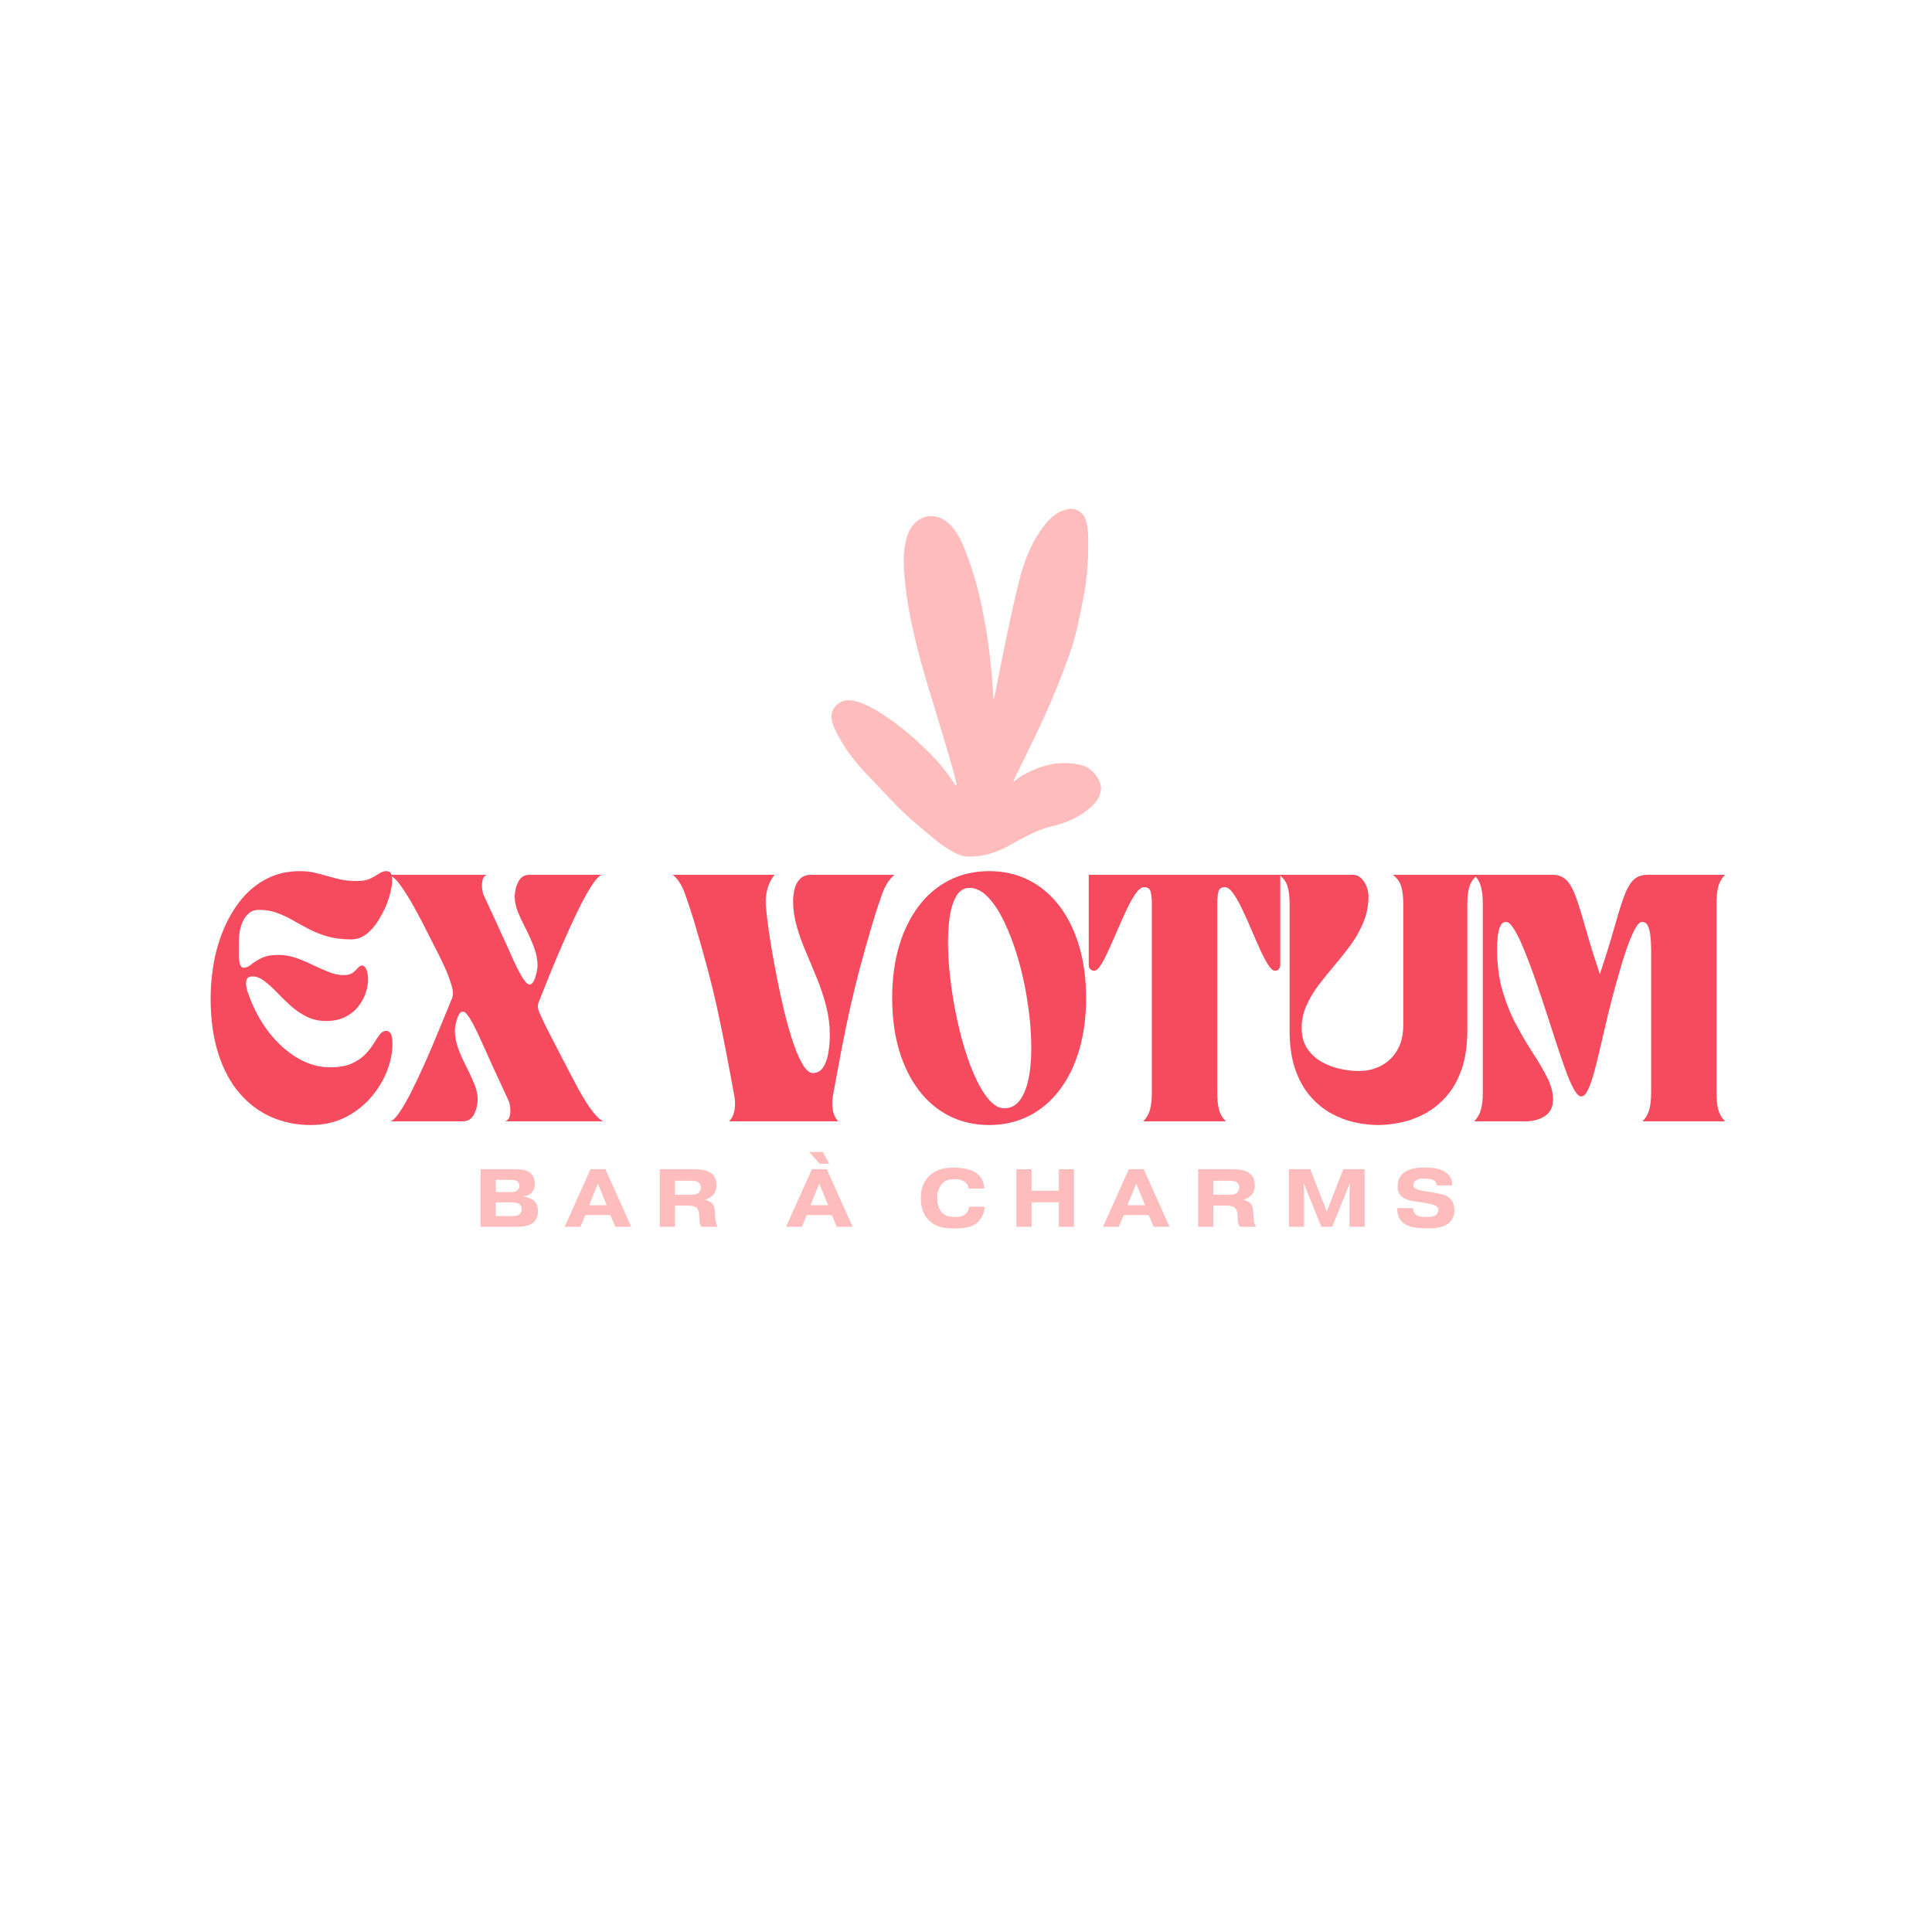 <svg xmlns="http://www.w3.org/2000/svg" xmlns:xlink="http://www.w3.org/1999/xlink" width="500" zoomAndPan="magnify" viewBox="0 0 375 375" height="500" preserveAspectRatio="xMidYMid meet" version="1.0"><defs><g/><clipPath id="f8a1be46fb"><path d="M 161.055 98.508 L 214 98.508 L 214 166.758 L 161.055 166.758 Z M 161.055 98.508 " clip-rule="nonzero"/></clipPath></defs><g clip-path="url(#f8a1be46fb)"><path fill="#ffbcbc" d="M 213.684 153.379 C 213.492 154.773 212.727 155.785 211.715 156.68 C 209.566 158.582 207.055 159.715 204.281 160.352 C 201.16 161.062 198.465 162.723 195.691 164.219 C 193.191 165.562 190.551 166.383 187.676 166.254 C 186.383 166.199 185.328 165.543 184.266 164.922 C 182.055 163.625 180.215 161.844 178.242 160.234 C 174.746 157.375 171.785 153.973 168.664 150.742 C 165.922 147.906 163.477 144.801 161.879 141.113 C 161.309 139.793 161.074 138.52 161.977 137.312 C 162.977 135.98 164.387 135.672 165.953 136.074 C 168.277 136.676 170.281 137.934 172.23 139.254 C 174.984 141.117 177.488 143.301 179.875 145.605 C 182.023 147.684 183.934 149.984 185.516 152.539 C 185.703 152.426 185.641 152.234 185.664 152.07 C 184.914 149.012 183.98 146.004 183.094 142.984 C 181.141 136.344 178.918 129.777 177.375 123.016 C 176.543 119.359 175.895 115.676 175.578 111.934 C 175.34 109.105 175.242 106.301 176.262 103.578 C 177.07 101.426 178.973 100.031 181.09 100.191 C 182.613 100.305 183.82 101.133 184.797 102.262 C 186.258 103.957 187.039 106.02 187.812 108.07 C 189.711 113.086 190.801 118.301 191.617 123.586 C 192.23 127.562 192.641 131.559 192.797 135.809 C 193.246 134.625 193.352 133.574 193.555 132.559 C 194.898 125.883 196.199 119.199 197.859 112.594 C 198.855 108.637 200.355 104.875 202.965 101.656 C 204.078 100.281 205.414 99.227 207.188 98.836 C 208.688 98.504 210.211 99.352 210.715 100.816 C 211.043 101.758 211.156 102.738 211.191 103.723 C 211.34 107.98 211.051 112.203 210.219 116.387 C 209.516 119.93 208.84 123.48 207.629 126.895 C 205.949 131.621 204.051 136.266 201.918 140.805 C 200.332 144.18 198.672 147.52 197.047 150.875 C 196.93 151.113 196.836 151.359 196.648 151.805 C 197.418 151.258 197.973 150.773 198.602 150.426 C 202.266 148.387 206.113 147.449 210.277 148.609 C 211.961 149.082 213.934 151.516 213.684 153.379 Z M 213.684 153.379 " fill-opacity="1" fill-rule="nonzero"/></g><g fill="#f64b5e" fill-opacity="1"><g transform="translate(39.677, 217.647)"><g><path d="M 1.203 -23.922 C 1.203 -26.285 1.422 -28.645 1.859 -31 C 2.305 -33.363 2.992 -35.598 3.922 -37.703 C 4.848 -39.805 5.992 -41.672 7.359 -43.297 C 8.734 -44.922 10.352 -46.203 12.219 -47.141 C 14.082 -48.086 16.195 -48.562 18.562 -48.562 C 19.801 -48.562 20.988 -48.398 22.125 -48.078 C 23.258 -47.766 24.426 -47.445 25.625 -47.125 C 26.82 -46.801 28.133 -46.641 29.562 -46.641 C 30.676 -46.641 31.562 -46.801 32.219 -47.125 C 32.875 -47.445 33.43 -47.766 33.891 -48.078 C 34.359 -48.398 34.832 -48.562 35.312 -48.562 C 35.945 -48.562 36.312 -48.203 36.406 -47.484 C 36.5 -46.766 36.426 -45.867 36.188 -44.797 C 35.945 -43.734 35.609 -42.676 35.172 -41.625 C 34.848 -40.895 34.383 -40.023 33.781 -39.016 C 33.176 -38.016 32.426 -37.145 31.531 -36.406 C 30.633 -35.676 29.613 -35.312 28.469 -35.312 C 26.781 -35.312 25.27 -35.5 23.938 -35.875 C 22.613 -36.258 21.398 -36.738 20.297 -37.312 C 19.203 -37.883 18.148 -38.457 17.141 -39.031 C 16.141 -39.613 15.113 -40.094 14.062 -40.469 C 13.008 -40.852 11.863 -41.047 10.625 -41.047 C 9.82 -41.047 9.164 -40.832 8.656 -40.406 C 8.145 -39.977 7.742 -39.441 7.453 -38.797 C 7.172 -38.16 6.973 -37.523 6.859 -36.891 C 6.754 -36.254 6.703 -35.711 6.703 -35.266 C 6.703 -35.035 6.691 -34.625 6.672 -34.031 C 6.66 -33.445 6.66 -32.828 6.672 -32.172 C 6.691 -31.516 6.77 -30.957 6.906 -30.5 C 7.051 -30.039 7.285 -29.812 7.609 -29.812 C 8.086 -29.812 8.57 -30.016 9.062 -30.422 C 9.562 -30.836 10.223 -31.254 11.047 -31.672 C 11.879 -32.086 13 -32.297 14.406 -32.297 C 15.582 -32.297 16.727 -32.094 17.844 -31.688 C 18.957 -31.289 20.039 -30.836 21.094 -30.328 C 22.145 -29.816 23.172 -29.363 24.172 -28.969 C 25.18 -28.57 26.148 -28.375 27.078 -28.375 C 27.816 -28.375 28.391 -28.531 28.797 -28.844 C 29.211 -29.164 29.547 -29.477 29.797 -29.781 C 30.055 -30.082 30.316 -30.234 30.578 -30.234 C 30.953 -30.234 31.242 -29.969 31.453 -29.438 C 31.66 -28.914 31.766 -28.273 31.766 -27.516 C 31.766 -26.711 31.613 -25.848 31.312 -24.922 C 31.008 -24.004 30.531 -23.129 29.875 -22.297 C 29.219 -21.461 28.367 -20.781 27.328 -20.25 C 26.297 -19.727 25.051 -19.469 23.594 -19.469 C 22.188 -19.469 20.906 -19.766 19.75 -20.359 C 18.602 -20.953 17.562 -21.676 16.625 -22.531 C 15.688 -23.395 14.812 -24.25 14 -25.094 C 13.188 -25.938 12.395 -26.648 11.625 -27.234 C 10.863 -27.828 10.082 -28.125 9.281 -28.125 C 8.77 -28.125 8.43 -27.961 8.266 -27.641 C 8.109 -27.328 8.047 -26.961 8.078 -26.547 C 8.117 -26.141 8.188 -25.773 8.281 -25.453 C 9.238 -22.516 10.551 -19.922 12.219 -17.672 C 13.895 -15.43 15.785 -13.672 17.891 -12.391 C 19.992 -11.117 22.148 -10.484 24.359 -10.484 C 26.047 -10.484 27.43 -10.719 28.516 -11.188 C 29.598 -11.664 30.484 -12.254 31.172 -12.953 C 31.859 -13.66 32.414 -14.363 32.844 -15.062 C 33.27 -15.77 33.664 -16.363 34.031 -16.844 C 34.406 -17.32 34.832 -17.562 35.312 -17.562 C 35.594 -17.562 35.859 -17.41 36.109 -17.109 C 36.367 -16.805 36.5 -16.094 36.5 -14.969 C 36.5 -13.344 36.148 -11.617 35.453 -9.797 C 34.754 -7.984 33.723 -6.281 32.359 -4.688 C 31.004 -3.094 29.336 -1.789 27.359 -0.781 C 25.391 0.219 23.129 0.719 20.578 0.719 C 17.891 0.719 15.375 0.207 13.031 -0.812 C 10.688 -1.832 8.629 -3.363 6.859 -5.406 C 5.086 -7.445 3.703 -10.016 2.703 -13.109 C 1.703 -16.203 1.203 -19.805 1.203 -23.922 Z M 1.203 -23.922 "/></g></g></g><g fill="#f64b5e" fill-opacity="1"><g transform="translate(75.5, 217.647)"><g><path d="M 7.703 -36.172 C 6.742 -38.117 5.801 -39.922 4.875 -41.578 C 3.957 -43.234 3.086 -44.629 2.266 -45.766 C 1.453 -46.898 0.695 -47.594 0 -47.844 L 19.047 -47.844 C 18.598 -47.719 18.305 -47.383 18.172 -46.844 C 18.047 -46.301 18.016 -45.75 18.078 -45.188 C 18.148 -44.625 18.25 -44.203 18.375 -43.922 C 19.039 -42.453 19.582 -41.281 20 -40.406 C 20.414 -39.531 20.742 -38.82 20.984 -38.281 C 21.223 -37.738 21.426 -37.281 21.594 -36.906 C 21.77 -36.539 21.957 -36.133 22.156 -35.688 C 22.602 -34.758 23.055 -33.77 23.516 -32.719 C 23.973 -31.664 24.43 -30.672 24.891 -29.734 C 25.359 -28.797 25.801 -28.031 26.219 -27.438 C 26.633 -26.844 26.984 -26.547 27.266 -26.547 C 27.555 -26.547 27.805 -26.723 28.016 -27.078 C 28.223 -27.43 28.391 -27.848 28.516 -28.328 C 28.641 -28.805 28.723 -29.219 28.766 -29.562 C 28.816 -29.914 28.844 -30.094 28.844 -30.094 C 28.844 -31.301 28.617 -32.504 28.172 -33.703 C 27.734 -34.898 27.219 -36.07 26.625 -37.219 C 26.031 -38.363 25.508 -39.473 25.062 -40.547 C 24.625 -41.617 24.406 -42.629 24.406 -43.578 C 24.406 -44.598 24.633 -45.562 25.094 -46.469 C 25.551 -47.383 26.273 -47.844 27.266 -47.844 L 41.391 -47.844 C 40.91 -47.75 40.312 -47.176 39.594 -46.125 C 38.875 -45.07 38.098 -43.727 37.266 -42.094 C 36.441 -40.469 35.613 -38.723 34.781 -36.859 C 33.945 -34.992 33.156 -33.176 32.406 -31.406 C 31.664 -29.633 31.031 -28.078 30.5 -26.734 C 29.969 -25.398 29.594 -24.461 29.375 -23.922 C 29.219 -23.504 29.098 -23.195 29.016 -23 C 28.93 -22.812 28.891 -22.547 28.891 -22.203 C 28.891 -21.91 29.066 -21.375 29.422 -20.594 C 29.773 -19.812 30.211 -18.895 30.734 -17.844 C 31.266 -16.789 31.816 -15.723 32.391 -14.641 C 32.961 -13.555 33.473 -12.566 33.922 -11.672 C 34.91 -9.754 35.859 -7.957 36.766 -6.281 C 37.672 -4.613 38.539 -3.223 39.375 -2.109 C 40.207 -0.992 40.957 -0.289 41.625 0 L 22.578 0 C 23.023 -0.156 23.312 -0.492 23.438 -1.016 C 23.57 -1.547 23.602 -2.098 23.531 -2.672 C 23.469 -3.254 23.375 -3.672 23.25 -3.922 C 22.582 -5.391 22.039 -6.562 21.625 -7.438 C 21.207 -8.312 20.879 -9.02 20.641 -9.562 C 20.398 -10.102 20.191 -10.555 20.016 -10.922 C 19.848 -11.297 19.664 -11.707 19.469 -12.156 C 19.051 -13.082 18.602 -14.07 18.125 -15.125 C 17.656 -16.176 17.188 -17.172 16.719 -18.109 C 16.258 -19.047 15.82 -19.812 15.406 -20.406 C 14.988 -21 14.641 -21.297 14.359 -21.297 C 14.066 -21.297 13.816 -21.117 13.609 -20.766 C 13.398 -20.41 13.234 -19.992 13.109 -19.516 C 12.984 -19.035 12.895 -18.617 12.844 -18.266 C 12.801 -17.922 12.781 -17.75 12.781 -17.75 C 12.781 -16.539 13 -15.336 13.438 -14.141 C 13.883 -12.941 14.406 -11.77 15 -10.625 C 15.594 -9.477 16.109 -8.367 16.547 -7.297 C 16.992 -6.223 17.219 -5.211 17.219 -4.266 C 17.219 -3.273 16.988 -2.316 16.531 -1.391 C 16.07 -0.461 15.348 0 14.359 0 L 0.234 0 C 0.711 -0.094 1.312 -0.664 2.031 -1.719 C 2.75 -2.77 3.516 -4.102 4.328 -5.719 C 5.141 -7.332 5.969 -9.078 6.812 -10.953 C 7.656 -12.836 8.441 -14.664 9.172 -16.438 C 9.91 -18.207 10.551 -19.758 11.094 -21.094 C 11.633 -22.438 12.02 -23.379 12.25 -23.922 C 12.5 -24.492 12.461 -25.32 12.141 -26.406 C 11.828 -27.488 11.383 -28.66 10.812 -29.922 C 10.238 -31.18 9.656 -32.379 9.062 -33.516 C 8.477 -34.648 8.023 -35.535 7.703 -36.172 Z M 7.703 -36.172 "/></g></g></g><g fill="#f64b5e" fill-opacity="1"><g transform="translate(115.484, 217.647)"><g/></g></g><g fill="#f64b5e" fill-opacity="1"><g transform="translate(130.597, 217.647)"><g><path d="M 0 -47.844 L 19.766 -47.844 C 19.223 -47.238 18.797 -46.461 18.484 -45.516 C 18.18 -44.578 18.031 -43.613 18.031 -42.625 C 18.031 -42.02 18.117 -40.969 18.297 -39.469 C 18.473 -37.969 18.727 -36.195 19.062 -34.156 C 19.395 -32.113 19.785 -29.969 20.234 -27.719 C 20.68 -25.477 21.164 -23.27 21.688 -21.094 C 22.219 -18.926 22.785 -16.957 23.391 -15.188 C 23.992 -13.414 24.613 -12.004 25.25 -10.953 C 25.895 -9.898 26.535 -9.375 27.172 -9.375 C 28.004 -9.375 28.66 -9.723 29.141 -10.422 C 29.617 -11.129 29.957 -12.047 30.156 -13.172 C 30.363 -14.305 30.469 -15.516 30.469 -16.797 C 30.469 -18.703 30.227 -20.566 29.75 -22.391 C 29.281 -24.211 28.691 -25.984 27.984 -27.703 C 27.285 -29.422 26.578 -31.117 25.859 -32.797 C 25.141 -34.473 24.539 -36.141 24.062 -37.797 C 23.582 -39.453 23.344 -41.109 23.344 -42.766 C 23.344 -43.535 23.438 -44.312 23.625 -45.094 C 23.82 -45.875 24.176 -46.523 24.688 -47.047 C 25.195 -47.578 25.914 -47.844 26.844 -47.844 L 43.016 -47.844 C 42.023 -47.039 41.223 -45.785 40.609 -44.078 C 40.004 -42.379 39.398 -40.539 38.797 -38.562 C 37.836 -35.312 37 -32.344 36.281 -29.656 C 35.57 -26.977 34.938 -24.367 34.375 -21.828 C 33.812 -19.297 33.266 -16.66 32.734 -13.922 C 32.211 -11.18 31.648 -8.148 31.047 -4.828 C 30.891 -3.898 30.898 -2.988 31.078 -2.094 C 31.254 -1.207 31.598 -0.508 32.109 0 L 10.906 0 C 11.445 -0.508 11.797 -1.207 11.953 -2.094 C 12.117 -2.988 12.117 -3.898 11.953 -4.828 C 11.348 -8.148 10.781 -11.18 10.25 -13.922 C 9.727 -16.66 9.188 -19.297 8.625 -21.828 C 8.07 -24.367 7.438 -26.977 6.719 -29.656 C 6 -32.344 5.16 -35.312 4.203 -38.562 C 3.598 -40.539 2.992 -42.379 2.391 -44.078 C 1.785 -45.785 0.988 -47.039 0 -47.844 Z M 0 -47.844 "/></g></g></g><g fill="#f64b5e" fill-opacity="1"><g transform="translate(171.968, 217.647)"><g><path d="M 1.203 -23.922 C 1.203 -27.617 1.645 -30.973 2.531 -33.984 C 3.426 -37.004 4.703 -39.602 6.359 -41.781 C 8.016 -43.969 10 -45.645 12.312 -46.812 C 14.625 -47.977 17.203 -48.562 20.047 -48.562 C 22.848 -48.562 25.406 -47.977 27.719 -46.812 C 30.031 -45.645 32.016 -43.969 33.672 -41.781 C 35.336 -39.602 36.613 -37.004 37.5 -33.984 C 38.395 -30.973 38.844 -27.617 38.844 -23.922 C 38.844 -20.223 38.395 -16.863 37.5 -13.844 C 36.613 -10.832 35.336 -8.234 33.672 -6.047 C 32.016 -3.867 30.031 -2.195 27.719 -1.031 C 25.406 0.133 22.848 0.719 20.047 0.719 C 17.203 0.719 14.625 0.133 12.312 -1.031 C 10 -2.195 8.016 -3.867 6.359 -6.047 C 4.703 -8.234 3.426 -10.832 2.531 -13.844 C 1.645 -16.863 1.203 -20.223 1.203 -23.922 Z M 16.172 -45.312 C 15.055 -45.312 14.176 -44.711 13.531 -43.516 C 12.895 -42.316 12.461 -40.695 12.234 -38.656 C 12.016 -36.613 11.977 -34.32 12.125 -31.781 C 12.27 -29.25 12.566 -26.629 13.016 -23.922 C 13.461 -21.211 14.023 -18.586 14.703 -16.047 C 15.391 -13.516 16.172 -11.227 17.047 -9.188 C 17.93 -7.145 18.875 -5.523 19.875 -4.328 C 20.883 -3.129 21.914 -2.531 22.969 -2.531 C 24.301 -2.531 25.363 -3.129 26.156 -4.328 C 26.957 -5.523 27.52 -7.145 27.844 -9.188 C 28.164 -11.227 28.273 -13.516 28.172 -16.047 C 28.078 -18.586 27.805 -21.211 27.359 -23.922 C 26.922 -26.629 26.328 -29.25 25.578 -31.781 C 24.828 -34.32 23.961 -36.613 22.984 -38.656 C 22.016 -40.695 20.953 -42.316 19.797 -43.516 C 18.648 -44.711 17.441 -45.312 16.172 -45.312 Z M 16.172 -45.312 "/></g></g></g><g fill="#f64b5e" fill-opacity="1"><g transform="translate(210.374, 217.647)"><g><path d="M 2.016 -29.234 C 1.691 -29.234 1.43 -29.344 1.234 -29.562 C 1.047 -29.789 0.953 -30.062 0.953 -30.375 L 0.953 -47.844 L 38.125 -47.844 L 38.125 -30.375 C 38.125 -30.062 38.035 -29.789 37.859 -29.562 C 37.691 -29.344 37.43 -29.234 37.078 -29.234 C 36.691 -29.234 36.25 -29.625 35.75 -30.406 C 35.258 -31.188 34.734 -32.191 34.172 -33.422 C 33.617 -34.648 33.047 -35.957 32.453 -37.344 C 31.867 -38.727 31.281 -40.035 30.688 -41.266 C 30.102 -42.492 29.531 -43.5 28.969 -44.281 C 28.406 -45.062 27.867 -45.453 27.359 -45.453 C 26.66 -45.453 26.238 -45.125 26.094 -44.469 C 25.957 -43.812 25.891 -43.117 25.891 -42.391 L 25.891 -5.641 C 25.891 -4.273 26.004 -3.148 26.234 -2.266 C 26.473 -1.391 26.914 -0.633 27.562 0 L 11.531 0 C 12.164 -0.633 12.602 -1.391 12.844 -2.266 C 13.082 -3.148 13.203 -4.273 13.203 -5.641 L 13.203 -42.391 C 13.203 -43.117 13.129 -43.812 12.984 -44.469 C 12.848 -45.125 12.426 -45.453 11.719 -45.453 C 11.207 -45.453 10.672 -45.062 10.109 -44.281 C 9.555 -43.5 8.984 -42.492 8.391 -41.266 C 7.805 -40.035 7.219 -38.727 6.625 -37.344 C 6.031 -35.957 5.453 -34.648 4.891 -33.422 C 4.336 -32.191 3.82 -31.188 3.344 -30.406 C 2.863 -29.625 2.422 -29.234 2.016 -29.234 Z M 2.016 -29.234 "/></g></g></g><g fill="#f64b5e" fill-opacity="1"><g transform="translate(247.824, 217.647)"><g><path d="M 2.484 -42.203 C 2.484 -43.566 2.352 -44.688 2.094 -45.562 C 1.844 -46.445 1.305 -47.207 0.484 -47.844 L 14.734 -47.844 C 15.398 -47.844 15.957 -47.617 16.406 -47.172 C 16.852 -46.723 17.195 -46.18 17.438 -45.547 C 17.676 -44.91 17.797 -44.289 17.797 -43.688 C 17.797 -41.926 17.484 -40.281 16.859 -38.75 C 16.242 -37.219 15.441 -35.766 14.453 -34.391 C 13.461 -33.023 12.414 -31.695 11.312 -30.406 C 10.219 -29.113 9.176 -27.82 8.188 -26.531 C 7.195 -25.238 6.391 -23.895 5.766 -22.5 C 5.141 -21.113 4.828 -19.641 4.828 -18.078 C 4.828 -16.547 5.172 -15.254 5.859 -14.203 C 6.547 -13.148 7.438 -12.297 8.531 -11.641 C 9.633 -10.992 10.832 -10.52 12.125 -10.219 C 13.414 -9.914 14.672 -9.766 15.891 -9.766 C 17.484 -9.766 18.93 -10.102 20.234 -10.781 C 21.547 -11.469 22.594 -12.473 23.375 -13.797 C 24.156 -15.117 24.547 -16.754 24.547 -18.703 L 24.547 -42.203 C 24.547 -43.566 24.414 -44.688 24.156 -45.562 C 23.906 -46.445 23.363 -47.207 22.531 -47.844 L 39 -47.844 C 38.195 -47.207 37.66 -46.445 37.391 -45.562 C 37.117 -44.688 36.984 -43.566 36.984 -42.203 L 36.984 -17.656 C 36.984 -14.719 36.613 -12.195 35.875 -10.094 C 35.145 -7.988 34.156 -6.234 32.906 -4.828 C 31.664 -3.43 30.285 -2.32 28.766 -1.5 C 27.254 -0.688 25.707 -0.113 24.125 0.219 C 22.551 0.551 21.062 0.719 19.656 0.719 C 18.258 0.719 16.781 0.551 15.219 0.219 C 13.656 -0.113 12.125 -0.688 10.625 -1.5 C 9.125 -2.32 7.758 -3.43 6.531 -4.828 C 5.301 -6.234 4.316 -7.988 3.578 -10.094 C 2.848 -12.195 2.484 -14.719 2.484 -17.656 Z M 2.484 -42.203 "/></g></g></g><g fill="#f64b5e" fill-opacity="1"><g transform="translate(285.656, 217.647)"><g><path d="M 2.156 -42.203 C 2.156 -43.566 2.035 -44.688 1.797 -45.562 C 1.555 -46.445 1.117 -47.207 0.484 -47.844 L 15.688 -47.844 C 16.844 -47.844 17.758 -47.484 18.438 -46.766 C 19.125 -46.047 19.738 -44.922 20.281 -43.391 C 20.82 -41.859 21.438 -39.863 22.125 -37.406 C 22.812 -34.957 23.727 -32.008 24.875 -28.562 C 26.02 -32.008 26.938 -34.957 27.625 -37.406 C 28.312 -39.863 28.926 -41.859 29.469 -43.391 C 30.008 -44.922 30.625 -46.047 31.312 -46.766 C 32 -47.484 32.914 -47.844 34.062 -47.844 L 49.188 -47.844 C 48.539 -47.207 48.098 -46.445 47.859 -45.562 C 47.629 -44.688 47.516 -43.566 47.516 -42.203 L 47.516 -5.641 C 47.516 -4.273 47.629 -3.148 47.859 -2.266 C 48.098 -1.391 48.539 -0.633 49.188 0 L 33.156 0 C 33.789 -0.633 34.227 -1.391 34.469 -2.266 C 34.707 -3.148 34.828 -4.273 34.828 -5.641 L 34.828 -33.484 C 34.828 -34.223 34.785 -35 34.703 -35.812 C 34.629 -36.625 34.473 -37.305 34.234 -37.859 C 33.992 -38.422 33.602 -38.703 33.062 -38.703 C 32.613 -38.703 32.117 -38.176 31.578 -37.125 C 31.035 -36.07 30.469 -34.664 29.875 -32.906 C 29.289 -31.156 28.703 -29.203 28.109 -27.047 C 27.516 -24.898 26.945 -22.727 26.406 -20.531 C 25.926 -18.52 25.473 -16.578 25.047 -14.703 C 24.617 -12.836 24.203 -11.156 23.797 -9.656 C 23.398 -8.164 22.992 -6.988 22.578 -6.125 C 22.16 -5.258 21.719 -4.828 21.25 -4.828 C 20.832 -4.828 20.359 -5.297 19.828 -6.234 C 19.305 -7.18 18.766 -8.426 18.203 -9.969 C 17.648 -11.52 17.066 -13.227 16.453 -15.094 C 15.848 -16.957 15.242 -18.816 14.641 -20.672 C 14.453 -21.242 14.18 -22.07 13.828 -23.156 C 13.473 -24.238 13.062 -25.457 12.594 -26.812 C 12.133 -28.164 11.641 -29.535 11.109 -30.922 C 10.586 -32.316 10.062 -33.602 9.531 -34.781 C 9.008 -35.957 8.5 -36.906 8 -37.625 C 7.508 -38.344 7.078 -38.703 6.703 -38.703 C 6.191 -38.703 5.805 -38.422 5.547 -37.859 C 5.297 -37.305 5.129 -36.625 5.047 -35.812 C 4.961 -35 4.922 -34.223 4.922 -33.484 C 4.922 -30.422 5.285 -27.66 6.016 -25.203 C 6.754 -22.754 7.664 -20.531 8.75 -18.531 C 9.832 -16.539 10.91 -14.723 11.984 -13.078 C 13.055 -11.441 13.957 -9.895 14.688 -8.438 C 15.414 -6.988 15.781 -5.578 15.781 -4.203 C 15.781 -2.742 15.242 -1.676 14.172 -1 C 13.109 -0.332 11.879 0 10.484 0 L 0.484 0 C 1.117 -0.633 1.555 -1.391 1.797 -2.266 C 2.035 -3.148 2.156 -4.273 2.156 -5.641 Z M 2.156 -42.203 "/></g></g></g><g fill="#ffbcbc" fill-opacity="1"><g transform="translate(92.091, 238.117)"><g><path d="M 4.141 -2.078 L 7.266 -2.078 C 7.734 -2.078 8.066 -2.109 8.266 -2.172 C 8.473 -2.242 8.586 -2.289 8.609 -2.312 C 8.742 -2.395 8.867 -2.523 8.984 -2.703 C 9.109 -2.879 9.172 -3.113 9.172 -3.406 C 9.172 -3.707 9.109 -3.941 8.984 -4.109 C 8.859 -4.285 8.734 -4.41 8.609 -4.484 C 8.516 -4.535 8.398 -4.578 8.266 -4.609 C 8.141 -4.641 8.008 -4.66 7.875 -4.672 C 7.75 -4.691 7.625 -4.707 7.5 -4.719 C 7.375 -4.727 7.281 -4.734 7.219 -4.734 L 4.141 -4.734 Z M 4.141 -6.734 L 6.766 -6.734 C 7.109 -6.734 7.41 -6.75 7.672 -6.781 C 7.941 -6.82 8.172 -6.922 8.359 -7.078 C 8.441 -7.148 8.52 -7.254 8.594 -7.391 C 8.676 -7.535 8.719 -7.727 8.719 -7.969 C 8.719 -8.195 8.672 -8.379 8.578 -8.516 C 8.492 -8.66 8.391 -8.773 8.266 -8.859 C 8.098 -8.973 7.895 -9.039 7.656 -9.062 C 7.426 -9.094 7.188 -9.109 6.938 -9.109 L 4.141 -9.109 Z M 7.656 -11.172 C 8.219 -11.172 8.758 -11.141 9.281 -11.078 C 9.801 -11.023 10.258 -10.867 10.656 -10.609 C 10.719 -10.566 10.805 -10.488 10.922 -10.375 C 11.047 -10.27 11.164 -10.125 11.281 -9.938 C 11.406 -9.758 11.508 -9.535 11.594 -9.266 C 11.688 -9.004 11.734 -8.703 11.734 -8.359 C 11.734 -7.91 11.66 -7.539 11.516 -7.25 C 11.379 -6.957 11.227 -6.738 11.062 -6.594 C 10.914 -6.457 10.758 -6.344 10.594 -6.25 C 10.426 -6.156 10.266 -6.082 10.109 -6.031 C 9.961 -5.988 9.832 -5.957 9.719 -5.938 C 9.613 -5.914 9.551 -5.906 9.531 -5.906 L 9.531 -5.844 C 9.895 -5.812 10.273 -5.719 10.672 -5.562 C 11.066 -5.414 11.391 -5.219 11.641 -4.969 C 11.941 -4.664 12.129 -4.344 12.203 -4 C 12.285 -3.656 12.328 -3.344 12.328 -3.062 C 12.328 -2.551 12.242 -2.113 12.078 -1.75 C 11.922 -1.383 11.727 -1.094 11.5 -0.875 C 11.27 -0.676 11.004 -0.516 10.703 -0.391 C 10.398 -0.273 10.082 -0.188 9.75 -0.125 C 9.414 -0.07 9.07 -0.035 8.719 -0.016 C 8.375 -0.004 8.055 0 7.766 0 L 1.203 0 L 1.203 -11.172 Z M 7.656 -11.172 "/></g></g></g><g fill="#ffbcbc" fill-opacity="1"><g transform="translate(109.742, 238.117)"><g><path d="M 8.031 -4.188 L 6.312 -8.375 L 4.609 -4.188 Z M 2.922 0 L -0.141 0 L 4.875 -11.172 L 7.766 -11.172 L 12.781 0 L 9.703 0 L 8.734 -2.266 L 3.891 -2.266 Z M 2.922 0 "/></g></g></g><g fill="#ffbcbc" fill-opacity="1"><g transform="translate(126.866, 238.117)"><g><path d="M 4.141 -6.219 L 7.25 -6.219 C 7.488 -6.219 7.754 -6.238 8.047 -6.281 C 8.336 -6.32 8.586 -6.445 8.797 -6.656 C 8.879 -6.738 8.961 -6.859 9.047 -7.016 C 9.129 -7.18 9.172 -7.379 9.172 -7.609 C 9.172 -7.898 9.109 -8.133 8.984 -8.312 C 8.867 -8.488 8.75 -8.617 8.625 -8.703 C 8.539 -8.754 8.43 -8.797 8.297 -8.828 C 8.172 -8.859 8.039 -8.879 7.906 -8.891 C 7.781 -8.91 7.648 -8.922 7.516 -8.922 C 7.391 -8.93 7.289 -8.938 7.219 -8.938 L 4.141 -8.938 Z M 1.203 -11.172 L 7.812 -11.172 C 8.082 -11.172 8.379 -11.16 8.703 -11.141 C 9.035 -11.129 9.363 -11.086 9.688 -11.016 C 10.008 -10.953 10.32 -10.852 10.625 -10.719 C 10.926 -10.594 11.195 -10.41 11.438 -10.172 C 11.758 -9.836 11.969 -9.477 12.062 -9.094 C 12.156 -8.707 12.203 -8.359 12.203 -8.047 C 12.203 -7.672 12.145 -7.316 12.031 -6.984 C 11.926 -6.648 11.738 -6.344 11.469 -6.062 C 11.27 -5.875 11.039 -5.711 10.781 -5.578 C 10.531 -5.441 10.281 -5.344 10.031 -5.281 L 10.031 -5.219 C 10.258 -5.176 10.488 -5.098 10.719 -4.984 C 10.957 -4.879 11.164 -4.734 11.344 -4.547 C 11.469 -4.41 11.566 -4.27 11.641 -4.125 C 11.711 -3.988 11.766 -3.848 11.797 -3.703 C 11.828 -3.566 11.848 -3.426 11.859 -3.281 C 11.867 -3.133 11.879 -2.992 11.891 -2.859 L 11.984 -1.594 C 12.004 -1.32 12.039 -1.062 12.094 -0.812 C 12.145 -0.57 12.258 -0.301 12.438 0 L 9.328 0 C 9.141 -0.25 9.023 -0.477 8.984 -0.688 C 8.941 -0.895 8.91 -1.141 8.891 -1.422 L 8.844 -2.344 C 8.82 -2.688 8.766 -2.969 8.672 -3.188 C 8.578 -3.414 8.457 -3.586 8.312 -3.703 C 8.156 -3.836 7.941 -3.938 7.672 -4 C 7.398 -4.07 7.133 -4.109 6.875 -4.109 L 4.141 -4.109 L 4.141 0 L 1.203 0 Z M 1.203 -11.172 "/></g></g></g><g fill="#ffbcbc" fill-opacity="1"><g transform="translate(144.486, 238.117)"><g/></g></g><g fill="#ffbcbc" fill-opacity="1"><g transform="translate(152.713, 238.117)"><g><path d="M 8.031 -4.188 L 6.312 -8.375 L 4.609 -4.188 Z M 2.922 0 L -0.141 0 L 4.875 -11.172 L 7.766 -11.172 L 12.781 0 L 9.703 0 L 8.734 -2.266 L 3.891 -2.266 Z M 8.25 -12.234 L 6.375 -12.234 L 4.344 -14.531 L 6.984 -14.531 Z M 8.25 -12.234 "/></g></g></g><g fill="#ffbcbc" fill-opacity="1"><g transform="translate(169.837, 238.117)"><g/></g></g><g fill="#ffbcbc" fill-opacity="1"><g transform="translate(178.065, 238.117)"><g><path d="M 13.062 -3.906 C 13.039 -3.469 12.969 -3.07 12.844 -2.719 C 12.727 -2.363 12.586 -2.047 12.422 -1.766 C 12.254 -1.492 12.07 -1.254 11.875 -1.047 C 11.676 -0.836 11.484 -0.672 11.297 -0.547 C 10.734 -0.16 10.094 0.078 9.375 0.172 C 8.664 0.273 7.957 0.328 7.25 0.328 C 6.832 0.328 6.406 0.312 5.969 0.281 C 5.531 0.25 5.098 0.18 4.672 0.078 C 4.254 -0.016 3.844 -0.164 3.438 -0.375 C 3.031 -0.582 2.645 -0.863 2.281 -1.219 C 1.938 -1.531 1.66 -1.867 1.453 -2.234 C 1.254 -2.609 1.094 -2.984 0.969 -3.359 C 0.852 -3.734 0.773 -4.102 0.734 -4.469 C 0.691 -4.844 0.672 -5.195 0.672 -5.531 C 0.672 -5.875 0.691 -6.234 0.734 -6.609 C 0.773 -6.984 0.852 -7.352 0.969 -7.719 C 1.094 -8.082 1.254 -8.441 1.453 -8.797 C 1.648 -9.148 1.906 -9.488 2.219 -9.812 C 2.582 -10.164 2.969 -10.453 3.375 -10.672 C 3.789 -10.898 4.207 -11.07 4.625 -11.188 C 5.039 -11.312 5.453 -11.391 5.859 -11.422 C 6.266 -11.461 6.645 -11.484 7 -11.484 C 7.188 -11.484 7.457 -11.473 7.812 -11.453 C 8.176 -11.441 8.562 -11.398 8.969 -11.328 C 9.383 -11.266 9.801 -11.164 10.219 -11.031 C 10.645 -10.906 11.031 -10.723 11.375 -10.484 C 11.52 -10.391 11.68 -10.258 11.859 -10.094 C 12.047 -9.926 12.219 -9.719 12.375 -9.469 C 12.531 -9.219 12.664 -8.922 12.781 -8.578 C 12.906 -8.242 12.973 -7.859 12.984 -7.422 L 9.922 -7.422 C 9.898 -7.703 9.828 -7.957 9.703 -8.188 C 9.578 -8.414 9.375 -8.617 9.094 -8.797 C 8.781 -8.992 8.461 -9.117 8.141 -9.172 C 7.816 -9.223 7.504 -9.25 7.203 -9.25 C 6.797 -9.25 6.383 -9.195 5.969 -9.094 C 5.551 -9 5.16 -8.758 4.797 -8.375 C 4.566 -8.125 4.352 -7.773 4.156 -7.328 C 3.957 -6.879 3.859 -6.285 3.859 -5.547 C 3.859 -4.805 3.957 -4.207 4.156 -3.75 C 4.352 -3.301 4.578 -2.957 4.828 -2.719 C 5.191 -2.352 5.582 -2.125 6 -2.031 C 6.426 -1.945 6.832 -1.906 7.219 -1.906 C 7.352 -1.906 7.504 -1.906 7.672 -1.906 C 7.848 -1.914 8.02 -1.938 8.188 -1.969 C 8.363 -2 8.535 -2.039 8.703 -2.094 C 8.867 -2.156 9.023 -2.234 9.172 -2.328 C 9.348 -2.453 9.523 -2.645 9.703 -2.906 C 9.879 -3.176 9.977 -3.508 10 -3.906 Z M 13.062 -3.906 "/></g></g></g><g fill="#ffbcbc" fill-opacity="1"><g transform="translate(196.083, 238.117)"><g><path d="M 4.141 0 L 1.203 0 L 1.203 -11.172 L 4.141 -11.172 L 4.141 -7 L 9.438 -7 L 9.438 -11.172 L 12.375 -11.172 L 12.375 0 L 9.438 0 L 9.438 -4.766 L 4.141 -4.766 Z M 4.141 0 "/></g></g></g><g fill="#ffbcbc" fill-opacity="1"><g transform="translate(214.23, 238.117)"><g><path d="M 8.031 -4.188 L 6.312 -8.375 L 4.609 -4.188 Z M 2.922 0 L -0.141 0 L 4.875 -11.172 L 7.766 -11.172 L 12.781 0 L 9.703 0 L 8.734 -2.266 L 3.891 -2.266 Z M 2.922 0 "/></g></g></g><g fill="#ffbcbc" fill-opacity="1"><g transform="translate(231.354, 238.117)"><g><path d="M 4.141 -6.219 L 7.25 -6.219 C 7.488 -6.219 7.754 -6.238 8.047 -6.281 C 8.336 -6.32 8.586 -6.445 8.797 -6.656 C 8.879 -6.738 8.961 -6.859 9.047 -7.016 C 9.129 -7.18 9.172 -7.379 9.172 -7.609 C 9.172 -7.898 9.109 -8.133 8.984 -8.312 C 8.867 -8.488 8.75 -8.617 8.625 -8.703 C 8.539 -8.754 8.43 -8.797 8.297 -8.828 C 8.172 -8.859 8.039 -8.879 7.906 -8.891 C 7.781 -8.91 7.648 -8.922 7.516 -8.922 C 7.391 -8.93 7.289 -8.938 7.219 -8.938 L 4.141 -8.938 Z M 1.203 -11.172 L 7.812 -11.172 C 8.082 -11.172 8.379 -11.16 8.703 -11.141 C 9.035 -11.129 9.363 -11.086 9.688 -11.016 C 10.008 -10.953 10.32 -10.852 10.625 -10.719 C 10.926 -10.594 11.195 -10.41 11.438 -10.172 C 11.758 -9.836 11.969 -9.477 12.062 -9.094 C 12.156 -8.707 12.203 -8.359 12.203 -8.047 C 12.203 -7.672 12.145 -7.316 12.031 -6.984 C 11.926 -6.648 11.738 -6.344 11.469 -6.062 C 11.27 -5.875 11.039 -5.711 10.781 -5.578 C 10.531 -5.441 10.281 -5.344 10.031 -5.281 L 10.031 -5.219 C 10.258 -5.176 10.488 -5.098 10.719 -4.984 C 10.957 -4.879 11.164 -4.734 11.344 -4.547 C 11.469 -4.41 11.566 -4.27 11.641 -4.125 C 11.711 -3.988 11.766 -3.848 11.797 -3.703 C 11.828 -3.566 11.848 -3.426 11.859 -3.281 C 11.867 -3.133 11.879 -2.992 11.891 -2.859 L 11.984 -1.594 C 12.004 -1.32 12.039 -1.062 12.094 -0.812 C 12.145 -0.57 12.258 -0.301 12.438 0 L 9.328 0 C 9.141 -0.25 9.023 -0.477 8.984 -0.688 C 8.941 -0.895 8.91 -1.141 8.891 -1.422 L 8.844 -2.344 C 8.82 -2.688 8.766 -2.969 8.672 -3.188 C 8.578 -3.414 8.457 -3.586 8.312 -3.703 C 8.156 -3.836 7.941 -3.938 7.672 -4 C 7.398 -4.07 7.133 -4.109 6.875 -4.109 L 4.141 -4.109 L 4.141 0 L 1.203 0 Z M 1.203 -11.172 "/></g></g></g><g fill="#ffbcbc" fill-opacity="1"><g transform="translate(248.973, 238.117)"><g><path d="M 4.141 -8.312 L 4.031 -8.312 L 4.141 -7.375 L 4.141 0 L 1.203 0 L 1.203 -11.172 L 5.344 -11.172 L 8.516 -3.062 L 8.594 -3.062 L 11.75 -11.172 L 15.906 -11.172 L 15.906 0 L 12.969 0 L 12.969 -7.375 L 13.078 -8.312 L 12.969 -8.312 L 9.609 0 L 7.484 0 Z M 4.141 -8.312 "/></g></g></g><g fill="#ffbcbc" fill-opacity="1"><g transform="translate(270.65, 238.117)"><g><path d="M 3.625 -3.625 L 3.625 -3.562 C 3.625 -3.289 3.664 -3.07 3.75 -2.906 C 3.832 -2.738 3.938 -2.598 4.062 -2.484 C 4.195 -2.348 4.359 -2.238 4.547 -2.156 C 4.742 -2.082 4.938 -2.023 5.125 -1.984 C 5.32 -1.941 5.516 -1.914 5.703 -1.906 C 5.891 -1.895 6.062 -1.891 6.219 -1.891 C 6.633 -1.891 6.961 -1.91 7.203 -1.953 C 7.453 -1.992 7.656 -2.055 7.812 -2.141 C 8.051 -2.266 8.234 -2.43 8.359 -2.641 C 8.484 -2.859 8.547 -3.062 8.547 -3.25 C 8.547 -3.383 8.5 -3.547 8.406 -3.734 C 8.312 -3.922 8.098 -4.082 7.766 -4.219 C 7.68 -4.25 7.57 -4.281 7.438 -4.312 C 7.301 -4.352 7.156 -4.391 7 -4.422 C 6.852 -4.453 6.707 -4.477 6.562 -4.5 C 6.426 -4.531 6.312 -4.555 6.219 -4.578 L 4.594 -4.844 C 4.289 -4.883 3.977 -4.93 3.656 -4.984 C 3.332 -5.047 3.02 -5.117 2.719 -5.203 C 2.426 -5.297 2.148 -5.41 1.891 -5.547 C 1.641 -5.68 1.426 -5.848 1.25 -6.047 C 1.113 -6.203 0.973 -6.422 0.828 -6.703 C 0.691 -6.984 0.625 -7.363 0.625 -7.844 C 0.625 -8.488 0.75 -9.047 1 -9.516 C 1.258 -9.984 1.645 -10.379 2.156 -10.703 C 2.438 -10.867 2.727 -11.004 3.031 -11.109 C 3.344 -11.223 3.656 -11.305 3.969 -11.359 C 4.281 -11.422 4.594 -11.457 4.906 -11.469 C 5.219 -11.488 5.52 -11.5 5.812 -11.5 C 6.82 -11.5 7.629 -11.426 8.234 -11.281 C 8.848 -11.145 9.336 -10.969 9.703 -10.75 C 10.035 -10.551 10.301 -10.336 10.5 -10.109 C 10.707 -9.879 10.863 -9.645 10.969 -9.406 C 11.07 -9.164 11.141 -8.93 11.172 -8.703 C 11.203 -8.473 11.211 -8.25 11.203 -8.031 L 8.234 -8.031 C 8.211 -8.227 8.156 -8.414 8.062 -8.594 C 7.977 -8.77 7.812 -8.922 7.562 -9.047 C 7.438 -9.117 7.289 -9.176 7.125 -9.219 C 6.957 -9.258 6.789 -9.289 6.625 -9.312 C 6.469 -9.332 6.312 -9.344 6.156 -9.344 C 6 -9.352 5.875 -9.359 5.781 -9.359 C 5.5 -9.359 5.219 -9.336 4.938 -9.297 C 4.664 -9.254 4.438 -9.172 4.25 -9.047 C 4.062 -8.93 3.922 -8.789 3.828 -8.625 C 3.734 -8.457 3.688 -8.273 3.688 -8.078 C 3.688 -7.828 3.773 -7.641 3.953 -7.516 C 4.129 -7.391 4.305 -7.297 4.484 -7.234 C 4.555 -7.203 4.645 -7.172 4.75 -7.141 C 4.852 -7.117 4.973 -7.094 5.109 -7.062 C 5.254 -7.031 5.43 -6.992 5.641 -6.953 C 5.848 -6.922 6.102 -6.879 6.406 -6.828 L 7.688 -6.625 C 8.188 -6.539 8.691 -6.43 9.203 -6.297 C 9.711 -6.172 10.156 -5.973 10.531 -5.703 C 10.988 -5.348 11.289 -4.945 11.438 -4.5 C 11.582 -4.062 11.656 -3.645 11.656 -3.25 C 11.656 -2.57 11.523 -2.016 11.266 -1.578 C 11.004 -1.141 10.695 -0.797 10.344 -0.547 C 10.195 -0.441 10.016 -0.336 9.797 -0.234 C 9.586 -0.129 9.328 -0.039 9.016 0.031 C 8.711 0.113 8.344 0.18 7.906 0.234 C 7.477 0.285 6.977 0.312 6.406 0.312 C 5.957 0.312 5.5 0.297 5.031 0.266 C 4.57 0.242 4.125 0.191 3.688 0.109 C 3.258 0.023 2.852 -0.102 2.469 -0.281 C 2.094 -0.457 1.758 -0.691 1.469 -0.984 C 1.27 -1.203 1.109 -1.426 0.984 -1.656 C 0.859 -1.895 0.766 -2.125 0.703 -2.344 C 0.641 -2.57 0.598 -2.789 0.578 -3 C 0.566 -3.219 0.562 -3.406 0.562 -3.562 L 0.562 -3.625 Z M 3.625 -3.625 "/></g></g></g></svg>